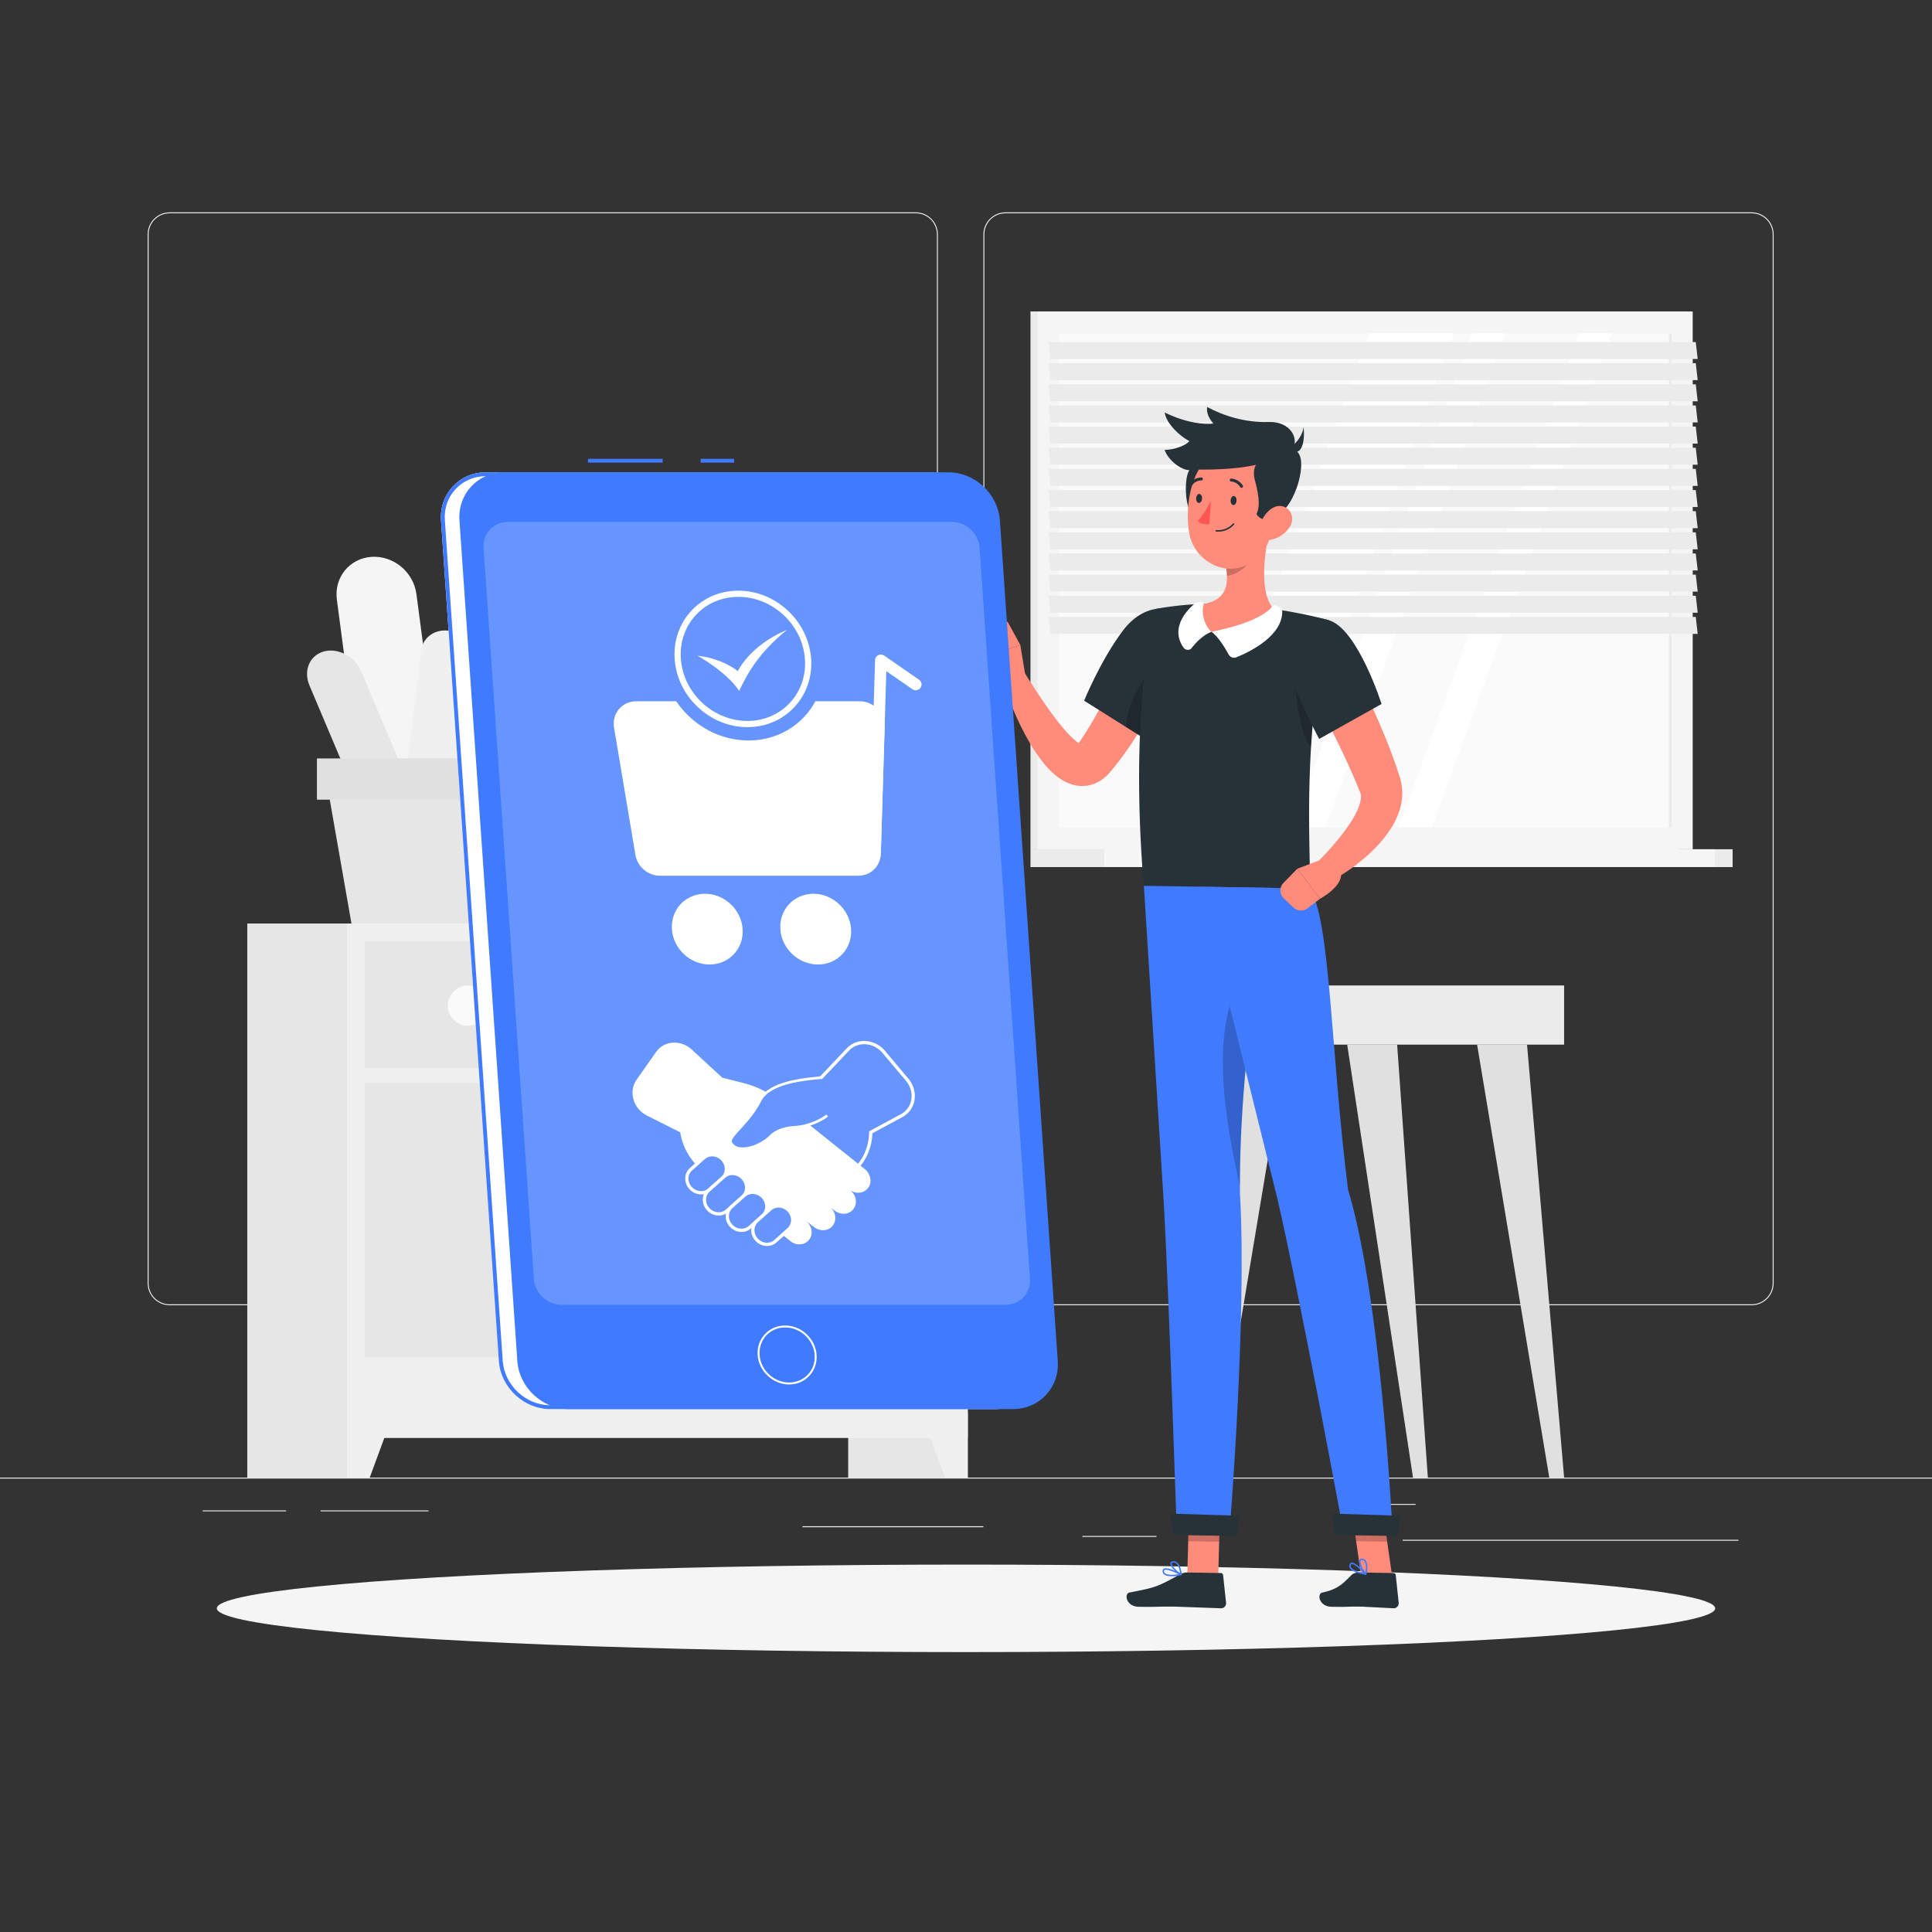 <svg xmlns="http://www.w3.org/2000/svg" viewBox="0 0 500 500" xmlns:v="https://vecta.io/nano"><rect x="0" y="0" width="500" height="500" fill="#333333" stroke="none"/><style><![CDATA[.B{opacity:.5}.C{fill:#407bff}.D{fill:#fff}.E{fill:#263238}.F{fill:#ff8b7b}.G{opacity:.2}.H{fill:#ebebeb}.I{fill:#e6e6e6}.J{fill:#f0f0f0}.K{fill:#f5f5f5}.L{fill:#fafafa}]]></style><path d="M0 382.398h500v.25H0zm363 16.096h86.901v.25H363zm-5.335-9.286h8.693v.25h-8.693zm-77.541 8.292h19.192v.25h-19.192zm-227.665-6.612h21.597v.25H52.459zm30.5 0h27.93v.25h-27.93zm124.708 4.098h46.838v.25h-46.838zm29.347-57.186H43.915c-3.147 0-5.708-2.561-5.708-5.708V60.66c0-3.147 2.561-5.708 5.708-5.708h193.099c3.146 0 5.707 2.561 5.707 5.708v271.432c0 3.147-2.561 5.708-5.707 5.708zM43.915 55.203c-3.01 0-5.458 2.448-5.458 5.458v271.432c0 3.01 2.448 5.458 5.458 5.458h193.099c3.009 0 5.457-2.448 5.457-5.458V60.66c0-3.009-2.448-5.458-5.457-5.458H43.915zM453.31 337.8H260.212c-3.147 0-5.707-2.561-5.707-5.708V60.66c0-3.147 2.561-5.708 5.707-5.708H453.31c3.148 0 5.708 2.561 5.708 5.708v271.432c.001 3.147-2.56 5.708-5.708 5.708zM260.212 55.203c-3.009 0-5.457 2.448-5.457 5.458v271.432c0 3.01 2.448 5.458 5.457 5.458H453.31c3.01 0 5.458-2.448 5.458-5.458V60.66c0-3.009-2.448-5.458-5.458-5.458H260.212z" class="H"/><path d="M219.513 239.003h30.939v143.395h-30.939z" class="I"/><path d="M244.576 382.398h5.876v-16.715h-12.038z" class="J"/><path d="M63.995 239.003h30.939v143.395H63.995z" class="I"/><path d="M89.806 239.003h160.646v133.138H89.806z" class="J"/><path d="M245.893 243.566H94.365v32.917h151.529v-32.917h-.001zm0 36.692h-73.792v70.987h73.792v-70.987h0zm-77.736 0H94.365v70.987h73.792v-70.987h0z" class="I"/><g class="L"><use href="#B"/><use href="#B" x="26.507"/></g><path d="M95.683 382.398h-5.877v-16.715h12.038z" class="J"/><g class="L"><use href="#B" x="63.651" y="-32.527"/><use href="#B" x="-35.764" y="-32.527"/></g><path d="M266.684 80.601H434.18V219.79H266.684z" class="H"/><path d="M268.503 80.601h169.57V219.79h-169.57z" class="K"/><path d="M266.684 219.79h181.719v4.612H266.684z" class="H"/><path d="M285.794 219.79h158.001v4.612H285.794z" class="K"/><path d="M432.622 86.3v127.79H273.955V86.3z" class="L"/><path d="M307.776 214.09L354.319 86.3h21.971l-46.543 127.79zm26.691 0L381.01 86.3h8.566l-46.544 127.79zm27.554 0L408.565 86.3h8.565l-46.543 127.79z" class="D"/><g class="H"><path d="M432.622 86.3v127.79h-.692V86.3z"/><use href="#C" class="B"/><use href="#C" y="5.473" class="B"/><use href="#C" y="10.946" class="B"/><use href="#C" y="16.419" class="B"/><use href="#C" y="21.891" class="B"/><use href="#C" y="27.364" class="B"/><use href="#C" y="32.837" class="B"/><use href="#C" y="38.31" class="B"/><use href="#C" y="43.782" class="B"/><use href="#C" y="49.255" class="B"/><use href="#C" y="54.728" class="B"/><use href="#C" y="60.201" class="B"/><use href="#C" y="65.673" class="B"/><use href="#C" y="71.146" class="B"/><path d="M404.793 270.349h-94.257v-15.311h94.257z"/></g><path d="M310.538 382.398l9.595-112.048h12.925l-18.679 112.048zm94.255 0l-9.595-112.048h-12.925l18.679 112.048zm-35.267 0l-7.948-112.048h-12.925l17.032 112.048z" fill="#e0e0e0"/><path d="M105.512 215.229h0c5.685-.403 9.68-5.359 8.925-11.068l-6.673-50.437c-.755-5.709-5.976-10.011-11.66-9.607h0c-5.685.403-9.68 5.359-8.925 11.068l6.673 50.437c.755 5.709 5.975 10.01 11.66 9.607z" class="K"/><path d="M111.347 211.507h0c4.005 1.001 7.619-1.318 8.073-5.181l4.01-34.123c.454-3.863-2.424-7.806-6.429-8.807h0c-4.005-1.001-7.619 1.318-8.073 5.181l-4.01 34.123c-.454 3.863 2.425 7.806 6.429 8.807z" class="J"/><g class="I"><path d="M104.168 216.703h0c-3.699 1.001-8.021-1.318-9.654-5.181L80.09 177.399c-1.633-3.863.042-7.806 3.741-8.807h0c3.699-1.001 8.021 1.318 9.654 5.181l14.424 34.123c1.633 3.862-.042 7.806-3.741 8.807z"/><path d="M90.958 239.003h31.404l6.549-37.384H84.409z"/></g><path d="M131.297 206.955H82.022v-10.671h49.275z" fill="#e0e0e0"/><ellipse cx="250" cy="416.238" rx="193.889" ry="11.323" class="K"/><path d="M315.276 408.013l-8.01-.126.5-18.619 8.01.125z" class="F"/><path d="M307.172 406.959l8.751.137c.328.005.585.237.619.559l.762 7.159a1.31 1.31 0 0 1-1.317 1.409l-11.658-.423c-4.639-.073-4.188.118-9.628.032-3.29-.052-3.82-3.397-2.408-3.677 6.427-1.275 7.075-1.342 12.877-4.602.63-.354 1.31-.605 2.002-.594z" class="E"/><path d="M305.202 168.578l-3.539 8.104-4.019 7.813c-2.874 5.136-6.035 10.168-10.025 14.928l-.415.497c-.227.252-.428.489-.69.739-.511.493-1.086.985-1.813 1.424-.694.443-1.556.809-2.437 1.051-.893.221-1.837.324-2.69.258-1.754-.103-3.088-.665-4.162-1.229-1.073-.581-1.906-1.219-2.64-1.854-1.454-1.272-2.543-2.571-3.511-3.875a46.47 46.47 0 0 1-2.604-3.917c-3.091-5.274-5.311-10.599-7.169-16.225l5.506-2.452c1.444 2.297 2.932 4.689 4.485 6.942 1.537 2.272 3.106 4.498 4.756 6.537.817 1.021 1.648 2.001 2.496 2.871s1.709 1.639 2.452 2.154c.367.252.706.424.899.477s.224-.016-.108-.084c-.312-.071-.887.077-1.103.198-.122.07-.166.085-.176.08-.007.005.007-.042.017-.053l.236-.342c1.49-2.072 2.857-4.356 4.213-6.649 1.329-2.322 2.594-4.721 3.835-7.14l3.574-7.38c1.17-2.452 2.294-5.041 3.347-7.422l11.285 4.549z" class="F"/><path d="M308.341 163.796c2.444 7.363-12.031 27.435-12.031 27.435l-15.737-9.885s4.127-10.242 9.961-18.051c5.99-8.018 15.125-7.579 17.807.501z" class="E"/><path d="M299.304 172.44c-3.109 1.35-8.476 11.782-7.779 15.79l4.781 3s5.577-7.73 9.218-15.36c-2.145-2.26-4.577-4.14-6.22-3.43z" class="G"/><g class="F"><path d="M265.547 175.999l-1.489-9.076-8.637 2.988s.216 7.137 6.016 8.449l4.11-2.361z"/><path d="M258.209 160.807l-3.298 2.728a1.85 1.85 0 0 0-.616 1.875l1.126 4.501 8.637-2.988-3.046-5.577a1.85 1.85 0 0 0-2.803-.539z"/></g><path d="M307.767 389.273l-.259 9.597 8.013.126.259-9.597z" class="G"/><path d="M343.998 160.54c-7.49 30.49-4.52 62.853-5.052 69.402l-42.936-.696c-3.938-47.094 3.002-71.645 3.002-71.645s2.733-.535 6.462-.919a75.58 75.58 0 0 1 3.748-.295 54.95 54.95 0 0 1 2.216-.082c4.841-.079 12.78.69 18.255 1.356 1.146.142 2.315.313 3.445.497l3.05.56a117.31 117.31 0 0 1 7.81 1.822z" class="E"/><path d="M335.359 173.62c-.658 2.95.732 16.41 3.938 19.73.257-4.31.646-8.81 1.212-13.41l-5.15-6.32z" class="G"/><path d="M328.628 137.032c-1.365 5.771-2.906 16.415 1.06 20.627-3.307 2.927-7.613 6.273-14.595 5.999s-5.589-4.965-3.656-7.353c6.605-1.074 6.613-5.931 5.639-10.566l11.552-8.707z" class="F"/><g class="D"><path d="M329.306 156.884c-.749 1.063-3.904 4.245-15.762 6.623 1.731 1.238 3.523 4.215 4.446 5.896.382.696 1.22 1.008 1.936.72 3.407-1.372 12.294-5.6 11.909-12.265-.013-.219-.141-.43-.335-.54-.533-.301-1.108-.519-1.5-.65-.261-.088-.539-.003-.694.216z"/><path d="M308.419 167.689c1.054-1.346 2.902-3.34 5.126-4.182-1.425-1.144-2.792-4.281-2.067-6.931.118-.432-.24-.868-.689-.827-.457.041-.918.14-1.137.191a.62.62 0 0 0-.236.111c-.896.689-7.081 5.76-3.157 11.514.516.759 1.615.821 2.16.124z"/></g><path d="M323.919 140.586l-6.837 5.15c.234 1.097.407 2.205.445 3.272 2.515-.175 6.052-2.658 6.412-5.251.179-1.293.17-2.549-.02-3.171z" class="G"/><path d="M309.943 134.333c-3.37-.701-3.722-10.292-2.148-12.667-2.189.028-5.606-2.722-6.384-5.25 2.389.083 5.833-1.278 6.384-2.287-2.356-1.129-5.967-4.518-6.384-7.379 5.983 2.917 10.556 3.111 12.639 2.861 0 0-2-1.944-1.639-4.278 4.361 2.333 9.958 4.083 16 3.875 5.297-.183 8.044 4.125 6.001 7.292 4.79-.125 1.457 13.417-3.126 16.292-4.333 2.291-12.134 3.458-21.343 1.541z" class="E"/><path d="M330.573 128.271c-1.006 7.893-1.193 12.568-5.466 16.339-6.428 5.674-15.985 1.314-17.361-6.742-1.238-7.251.614-18.941 8.587-21.519 7.856-2.538 15.246 4.029 14.24 11.922z" class="F"/><g class="E"><path d="M328.328 117.25s-4.958 1.917-3.583 6.958 1.167 7.292.458 8.792c.5 1.583 4.625 2.297 4.625 2.297s3.458-7.32 3.958-11.433-5.458-6.614-5.458-6.614zm3.924-1.158c1.969.359 4.868-2.926 5.114-5.595 0 0 1.227 9.674-5.114 5.595z"/><path d="M331.68 115.356c.995 4.269-9.393 6.478-22.893 6.144 0 0-.083-5.167 4-7.208s17.601-4.478 18.893 1.064z"/></g><path d="M333.823 136.316c-1.119 1.823-2.981 2.952-4.704 3.325-2.592.561-3.754-1.797-2.922-4.162.749-2.129 3.001-4.986 5.548-4.486 2.51.493 3.357 3.239 2.078 5.323z" class="F"/><path d="M320.9 308.922c-.324-40.367 8.611-79.133 8.611-79.133l-33.474-.539 5.188 82.72c1.388 25.391 3.336 84.999 3.336 84.999l13.59.207c-.002 0 4.628-56.398 2.749-88.254z" class="C"/><path d="M322.228 252c-9.54 13.06-5.25 37.63-1.34 54.99-.01-21.58 2.54-42.53 4.87-57.15l-3.53 2.16z" class="G"/><g class="E"><use href="#D"/><path d="M320.016 129.593c-.042.646-.419 1.143-.841 1.112s-.73-.58-.688-1.226.419-1.144.841-1.112.73.58.688 1.226zm-8.926-.543c-.042.646-.419 1.144-.841 1.112s-.73-.58-.688-1.226.419-1.144.841-1.112.73.58.688 1.226z"/></g><path d="M313.391 129.544s-1.713 3.615-3.447 5.292c1.073 1.151 3.049.808 3.049.808l.398-6.1z" fill="#ff5652"/><path d="M315.602 137.574c2.479-.148 3.731-1.769 3.788-1.845a.191.191 0 1 0-.304-.231c-.014.019-1.476 1.9-4.304 1.689-.105-.007-.195.071-.202.176s.073.196.177.204a6.31 6.31 0 0 0 .845.007zm5.738-11.33a.38.38 0 0 0 .291-.586c-1.157-1.767-2.913-1.795-2.987-1.795-.21-.001-.379.169-.378.379s.171.38.38.382h0c.058.001 1.427.037 2.35 1.447.078.119.211.181.344.173zm-13.181-.466c.123.007.246-.047.324-.153.99-1.347 2.358-1.292 2.416-1.288.209.011.387-.149.397-.358s-.15-.388-.358-.401c-.076-.003-1.828-.094-3.069 1.593a.38.38 0 0 0 .29.607z" class="E"/><g class="C"><path d="M305.718 407.674c.067-.022.117-.08.129-.151a.19.19 0 0 0-.098-.197c-.361-.194-3.561-1.88-4.545-1.352-.19.102-.301.275-.322.501-.035.378.08.691.341.93.867.793 3.173.513 4.47.276.009-.002.017-.004.025-.007zm-4.265-1.395c.609-.2 2.347.494 3.61 1.121-1.777.267-3.096.169-3.583-.276-.171-.156-.243-.358-.219-.615.009-.099.046-.159.123-.201.021-.011.044-.021.069-.029z"/><path d="M305.718 407.674c.017-.006.034-.014.049-.024.056-.039.087-.104.081-.171-.007-.092-.188-2.257-1.195-3.111-.307-.261-.66-.376-1.049-.342h0c-.524.045-.679.307-.717.52-.162.905 1.729 2.671 2.69 3.121.046.019.096.022.141.007zm-2.276-3.234c.05-.016.113-.029.195-.036.288-.025.54.058.77.254.662.561.926 1.859 1.019 2.491-.979-.609-2.261-1.994-2.164-2.537.006-.034.022-.12.18-.172zm.179-.226l-.004.002.004-.002z"/></g><path d="M360.29 408.013l-8.031-.126-2.65-18.619 8.031.125z" class="F"/><path d="M351.85 406.959l8.751.137c.328.005.585.237.619.559l.762 7.159a1.31 1.31 0 0 1-1.317 1.409l-8.109-.423c-4.639-.073-2.498.118-7.939.032-3.29-.052-3.816-3.382-2.408-3.677 4.458-.934 5.628-2.708 7.638-4.602.527-.495 1.311-.605 2.003-.594z" class="E"/><path d="M349.612 389.273l1.364 9.597 8.034.126-1.364-9.597z" class="G"/><path d="M348.88 307.911c-4.556-36.078-4.525-69.911-9.934-77.969l-28.372-.458 20.092 81.071c5.755 24.988 16.683 84.036 16.683 84.036l12.942.184c-.001.001-2.913-58.954-11.411-86.864z" class="C"/><use href="#D" x="41.844" class="E"/><g class="C"><path d="M353.436 407.566a.19.19 0 0 0 .148-.317c-.273-.306-2.699-2.989-3.804-2.831-.213.031-.378.155-.475.36-.163.343-.162.677.001.991.542 1.043 2.804 1.571 4.103 1.794.009.002.018.003.027.003zm-3.527-2.774c.64.021 2.034 1.27 3.005 2.292-1.76-.36-2.966-.904-3.271-1.49-.107-.206-.105-.419.005-.653.043-.09.098-.134.185-.146a.48.48 0 0 1 .076-.003z"/><path d="M353.436 407.566c.018.001.036-.001.054-.006.066-.017.117-.068.135-.133.025-.089.598-2.184-.054-3.332a1.39 1.39 0 0 0-.867-.682h0c-.507-.138-.743.056-.852.242-.463.795.707 3.102 1.455 3.855.035.035.081.055.129.056zm-1.028-3.819a.85.85 0 0 1 .195.033h0a1.01 1.01 0 0 1 .637.503c.429.755.232 2.064.101 2.69-.71-.908-1.439-2.649-1.161-3.126.018-.03.062-.105.228-.1zm.246-.15h-.005.005z"/></g><path d="M346.215 165.279c2.79 4.996 5.307 9.985 7.732 15.112 2.379 5.141 4.646 10.337 6.628 15.775.49 1.361.967 2.735 1.412 4.143l.351 1.09c.171.571.31 1.152.402 1.735.186 1.165.219 2.326.108 3.415-.22 2.189-.886 4.07-1.672 5.702-.786 1.64-1.751 3.038-2.745 4.327-1.998 2.567-4.238 4.652-6.568 6.526a46.63 46.63 0 0 1-3.595 2.623c-1.24.83-2.435 1.584-3.823 2.332l-3.502-4.905 2.711-2.853c.89-.984 1.747-1.988 2.581-2.985 1.651-2.004 3.153-4.074 4.29-6.106 1.124-2.012 1.819-4.09 1.678-5.293-.029-.298-.072-.536-.147-.737-.034-.101-.08-.192-.125-.282l-.356-.872a100.02 100.02 0 0 0-1.546-3.657c-2.137-4.896-4.56-9.796-7.008-14.675l-7.484-14.585 10.678-5.83z" class="F"/><path d="M343.996 160.541c7.41 2.294 13.547 21.648 13.547 21.648l-16.135 9.041s-4.459-8.147-7.967-17.551c-3.821-10.244 1.578-15.916 10.555-13.138z" class="E"/><g class="F"><path d="M343.33 221.928l-7.586 2.902 5.891 7.758s6.55-3.462 5.273-7.239l-3.578-3.421z"/><path d="M332.244 232.506l2.523 2.371c1.004.944 2.545 1.021 3.639.183l3.229-2.473-5.891-7.758-3.583 3.655c-1.104 1.127-1.067 2.942.083 4.022z"/></g><path d="M181.329 118.735h8.667v1h-8.667zm-29.167 0h19.333v1h-19.333z" class="C"/><path d="M257.386 364.671h-114.98c-6.844 0-12.828-5.599-13.299-12.443l-14.978-217.55c-.471-6.843 4.743-12.443 11.586-12.443h114.979c6.843 0 12.828 5.599 13.299 12.443l14.978 217.55c.472 6.844-4.742 12.443-11.585 12.443z" class="D"/><g class="C"><path d="M240.695 123.235c6.346 0 11.865 5.164 12.302 11.511l14.978 217.55c.209 3.036-.783 5.894-2.793 8.047-2.003 2.145-4.771 3.327-7.795 3.327H142.406c-6.346 0-11.865-5.164-12.302-11.511l-14.978-217.55c-.209-3.036.783-5.894 2.793-8.047 2.003-2.146 4.771-3.327 7.795-3.327h114.981m0-1h-114.98c-6.843 0-12.057 5.599-11.586 12.443l14.978 217.55c.471 6.844 6.456 12.443 13.299 12.443h114.979c6.843 0 12.057-5.599 11.586-12.443l-14.978-217.55c-.47-6.843-6.455-12.443-13.298-12.443h0z"/><path d="M262.163 364.671H147.184c-6.844 0-12.828-5.599-13.299-12.443l-14.978-217.55c-.471-6.843 4.743-12.443 11.586-12.443h114.979c6.844 0 12.828 5.599 13.299 12.443l14.978 217.55c.471 6.844-4.742 12.443-11.586 12.443z"/></g><g class="D"><path d="M222.151 225.141h-51.354c-2.37 0-4.477-1.797-4.873-4.155l-5.53-32.941c-.455-2.712 1.513-5.064 4.238-5.064h57.877c2.725 0 5.017 2.352 4.936 5.064l-.994 32.941c-.07 2.358-1.93 4.155-4.3 4.155z"/><path d="M222.151 226.641h-51.354c-3.104 0-5.835-2.324-6.353-5.407l-5.53-32.94c-.291-1.737.173-3.48 1.275-4.783 1.091-1.289 2.71-2.028 4.443-2.028h57.877c1.707 0 3.385.721 4.606 1.979 1.214 1.251 1.881 2.938 1.83 4.63l-.994 32.941c-.095 3.144-2.642 5.608-5.8 5.608zm-57.518-42.16c-.861 0-1.625.344-2.153.967-.539.637-.754 1.471-.606 2.349l5.53 32.94c.273 1.628 1.764 2.903 3.394 2.903h51.354c1.551 0 2.755-1.161 2.801-2.7l.994-32.94c.027-.886-.332-1.778-.984-2.451-.658-.678-1.552-1.067-2.452-1.067h-57.878z"/><path d="M226.453 222.485c-.016 0-.031 0-.046-.001a1.5 1.5 0 0 1-1.454-1.544l1.511-50.089a1.5 1.5 0 0 1 2.353-1.189l9.018 6.239a1.5 1.5 0 1 1-1.707 2.467l-6.749-4.669-1.428 47.33a1.5 1.5 0 0 1-1.498 1.456z"/><ellipse transform="matrix(.695 -.719 .719 .695 -117.074 205.018)" cx="183.042" cy="240.461" rx="8.212" ry="8.798"/><path d="M183.627 249.615c-5.023 0-9.392-4.087-9.738-9.109-.169-2.457.632-4.769 2.257-6.509 1.62-1.734 3.861-2.691 6.311-2.691 5.023 0 9.392 4.087 9.737 9.109.169 2.457-.632 4.769-2.257 6.509-1.619 1.735-3.86 2.691-6.31 2.691zm-1.17-17c-2.083 0-3.985.808-5.355 2.274-1.374 1.473-2.052 3.436-1.908 5.526.3 4.352 4.082 7.891 8.433 7.891 2.084 0 3.985-.808 5.354-2.274 1.374-1.473 2.052-3.434 1.908-5.526-.299-4.352-4.082-7.891-8.432-7.891z"/><ellipse transform="matrix(.695 -.719 .719 .695 -108.51 225.201)" cx="211.106" cy="240.461" rx="8.212" ry="8.798"/><path d="M211.691 249.615c-5.023 0-9.392-4.087-9.737-9.109-.169-2.457.632-4.769 2.257-6.509 1.619-1.734 3.86-2.691 6.31-2.691 5.023 0 9.392 4.087 9.738 9.109.169 2.457-.632 4.769-2.257 6.509-1.62 1.735-3.861 2.691-6.311 2.691zm-1.17-17c-2.084 0-3.985.808-5.354 2.274-1.374 1.473-2.052 3.435-1.908 5.526.3 4.352 4.083 7.891 8.433 7.891 2.083 0 3.985-.808 5.355-2.274 1.374-1.473 2.052-3.436 1.908-5.526-.301-4.352-4.083-7.891-8.434-7.891z"/></g><ellipse transform="matrix(.695 -.719 .719 .695 -63.965 190.307)" cx="192.259" cy="170.524" rx="20.333" ry="21.782" class="C"/><path d="M193.42 188.183c-9.708 0-18.149-7.896-18.817-17.604-.326-4.734 1.217-9.186 4.344-12.536 3.117-3.338 7.433-5.177 12.152-5.177 9.708 0 18.149 7.896 18.817 17.604h0c.326 4.734-1.217 9.186-4.344 12.536-3.117 3.338-7.433 5.177-12.152 5.177zm-2.321-33.715c-4.271 0-8.17 1.658-10.981 4.669-2.821 3.021-4.211 7.046-3.917 11.333.612 8.884 8.336 16.111 17.219 16.111 4.27 0 8.17-1.658 10.981-4.669 2.821-3.021 4.211-7.046 3.917-11.333h0c-.612-8.884-8.337-16.111-17.219-16.111zM180.503 169.7s7.367 3.979 10.809 9.104c1.862-4 4.696-9.564 12.37-15.815-9.734 4.123-12.724 10.685-12.724 10.685s-3.988-3.3-10.455-3.974zm23.714 188.595c-4.197 0-7.847-3.414-8.135-7.61-.141-2.044.525-3.966 1.874-5.411s3.208-2.234 5.246-2.234c4.197 0 7.847 3.414 8.135 7.61h0c.141 2.044-.525 3.966-1.874 5.411s-3.209 2.234-5.246 2.234zm-1.016-14.756c-1.897 0-3.631.737-4.88 2.075-1.253 1.343-1.871 3.132-1.74 5.035.271 3.94 3.697 7.145 7.636 7.145 1.897 0 3.63-.737 4.88-2.076s1.872-3.131 1.741-5.034h0c-.272-3.94-3.697-7.145-7.637-7.145z" class="D"/><path d="M212.519 278.901l-10.259 2.683-22.182 19.911 22.09 18.405 18.73-16.866c2.784-2.53 4.384-6.119 4.457-9.997h0l8.015-4.328c3.299-1.781 3.971-6.224 1.403-9.277l-6.053-7.197c-2.472-2.939-6.82-3.233-9.287-.629l-6.914 7.295z" class="C"/><g class="D"><path d="M202.178 320.459l-22.746-18.952 22.72-20.331 10.143-2.652 6.829-7.208c1.217-1.284 2.892-1.967 4.722-1.907 1.986.059 3.879.99 5.195 2.556l6.054 7.197c1.365 1.623 1.931 3.697 1.552 5.69-.346 1.818-1.468 3.36-3.077 4.229l-7.8 4.212c-.136 3.922-1.76 7.484-4.588 10.054l-19.004 17.112zm-21.455-18.976l21.434 17.858 18.459-16.621c2.712-2.465 4.246-5.906 4.317-9.69l.004-.246 8.232-4.445a5.16 5.16 0 0 0 2.649-3.646c.332-1.742-.167-3.561-1.369-4.989l-6.054-7.197c-1.161-1.381-2.828-2.203-4.574-2.255-1.568-.064-3.035.536-4.084 1.643l-6.995 7.384-10.278 2.688-21.741 19.516z"/><path d="M223.764 302.518l-1.289-1.023-20.738-16.567c-2.755-2.201-5.931-3.785-9.292-4.633l-5.523-1.394-7.917-7.295c-2.826-2.604-7.133-2.31-9.2.629l-5.063 7.197c-2.148 3.053-.864 7.496 2.68 9.277l8.611 4.328h0c.606 3.878 2.701 7.467 5.833 9.997l21.053 16.866.01-.01 1.676 1.348c1.548 1.228 3.755 1.043 4.88-.514 1.065-1.474.567-3.645-.956-4.853l2.08 1.649c1.314 1.043 3.154 1.183 4.382.206 1.702-1.355 1.552-3.978-.22-5.384l1.162.923c1.315 1.043 3.155 1.184 4.383.206 1.702-1.355 1.551-3.978-.22-5.383l-.256-.204c1.548 1.228 3.755 1.043 4.88-.514 1.064-1.473.567-3.644-.956-4.852z"/></g><path d="M214.076 288.703s-3.085 2.543-8.128 3.025c0 0-4.212.035-6.438 2.281-2.969 2.995-8.965 4.75-10.396 1.653-.722-1.564 4.691-5.081 7.525-10.753 1.988-3.98 8.364-5.387 15.881-6.008" class="C"/><path d="M192.194 297.63a5.49 5.49 0 0 1-.951-.078c-1.162-.204-2.004-.809-2.438-1.747-.449-.972.683-2.219 2.395-4.107 1.654-1.823 3.712-4.093 5.135-6.94 2.245-4.494 9.814-5.671 16.157-6.194l.056.678c-6.165.509-13.511 1.63-15.604 5.821-1.464 2.931-3.557 5.238-5.239 7.093-1.364 1.504-2.541 2.802-2.281 3.365.34.737.992 1.195 1.938 1.362 2.26.4 5.81-.997 7.907-3.112 2.299-2.319 6.499-2.381 6.677-2.382 4.841-.465 7.884-2.924 7.915-2.948l.433.525c-.129.106-3.223 2.614-8.312 3.102-.07.002-4.129.064-6.229 2.182-2.001 2.015-5.134 3.38-7.559 3.38z" class="D"/><path d="M183.592 307.885l3.34-2.974c1.495-1.331 1.385-3.753-.234-5.157h0c-1.351-1.172-3.297-1.217-4.545-.107l-3.34 2.974c-1.495 1.331-1.385 3.753.234 5.157h0c1.351 1.172 3.298 1.218 4.545.107z" class="C"/><path d="M181.44 309.107c-.937 0-1.894-.338-2.669-1.01-.904-.784-1.426-1.898-1.434-3.057-.007-1.071.418-2.043 1.196-2.735l3.339-2.974c1.401-1.249 3.596-1.204 5.102.103.904.783 1.426 1.896 1.434 3.056.007 1.07-.417 2.042-1.195 2.735l-3.34 2.975c-.681.607-1.548.907-2.433.907zm2.865-9.839c-.684 0-1.35.23-1.872.695l-3.339 2.974a2.74 2.74 0 0 0-.913 2.099c.006.916.422 1.8 1.143 2.424 1.188 1.031 2.902 1.077 3.988.11l3.34-2.975c.594-.529.918-1.274.913-2.099-.006-.916-.423-1.799-1.143-2.423-.618-.536-1.378-.805-2.117-.805z" class="D"/><path d="M188.143 313.351l4.037-3.595c1.422-1.266 1.403-3.54-.042-4.979h0c-1.339-1.333-3.419-1.458-4.737-.285l-4.037 3.595c-1.495 1.331-1.385 3.753.234 5.157h0c1.351 1.173 3.297 1.218 4.545.107z" class="C"/><path d="M185.99 314.574c-.937 0-1.894-.338-2.669-1.01-.904-.784-1.426-1.899-1.434-3.057-.007-1.071.418-2.043 1.196-2.735l4.037-3.595c1.483-1.32 3.818-1.188 5.315.302a4.09 4.09 0 0 1 1.219 2.988c-.028 1.018-.452 1.943-1.194 2.604l-4.037 3.595c-.68.606-1.548.908-2.433.908zm3.562-10.463c-.681 0-1.346.229-1.871.697l-4.037 3.595c-.594.528-.919 1.274-.913 2.099.006.916.422 1.8 1.143 2.424 1.188 1.029 2.902 1.077 3.988.11l4.037-3.595c.566-.504.89-1.214.912-1.997.024-.866-.33-1.729-.971-2.367s-1.476-.966-2.288-.966z" class="D"/><path d="M194.054 317.607l3.34-2.974c1.495-1.331 1.385-3.753-.234-5.157h0c-1.351-1.172-3.297-1.217-4.545-.107l-3.34 2.974c-1.495 1.331-1.385 3.753.234 5.157h0c1.351 1.172 3.298 1.217 4.545.107z" class="C"/><path d="M191.902 318.829c-.937 0-1.894-.338-2.669-1.01-.904-.784-1.426-1.897-1.434-3.056-.007-1.071.417-2.043 1.195-2.736l3.34-2.974c1.402-1.249 3.596-1.203 5.102.103.904.784 1.426 1.897 1.434 3.056.007 1.071-.417 2.043-1.195 2.736l-3.34 2.974c-.681.606-1.548.907-2.433.907zm2.865-9.84c-.684 0-1.35.23-1.872.695l-3.34 2.974c-.594.529-.918 1.275-.913 2.1.006.915.423 1.799 1.143 2.423 1.188 1.031 2.902 1.077 3.988.11l3.34-2.974c.594-.529.918-1.275.913-2.1-.006-.915-.423-1.799-1.143-2.423-.617-.535-1.377-.805-2.116-.805z" class="D"/><path d="M200.665 321.239l3.456-3.126c1.522-1.376 1.334-3.877-.393-5.233h0c-1.344-1.055-3.187-1.05-4.38.012l-3.463 3.084c-1.495 1.331-1.385 3.753.234 5.157h0c1.352 1.171 3.298 1.217 4.546.106z" class="C"/><path d="M198.513 322.461c-.937 0-1.894-.338-2.669-1.01-.904-.783-1.426-1.897-1.434-3.056-.007-1.07.417-2.042 1.195-2.735l3.463-3.084c1.347-1.196 3.415-1.209 4.921-.028.965.757 1.542 1.874 1.584 3.064.038 1.083-.388 2.108-1.168 2.814l-3.459 3.127c-.681.607-1.549.908-2.433.908zm2.978-9.947c-.68 0-1.342.231-1.861.693l-3.463 3.084c-.594.529-.918 1.274-.913 2.099.006.916.423 1.799 1.143 2.423 1.188 1.032 2.901 1.077 3.987.111l3.455-3.124c.604-.546.92-1.313.891-2.157-.033-.941-.493-1.827-1.261-2.431-.595-.466-1.296-.698-1.978-.698z" class="D"/><g class="D G"><path d="M145.307 337.411c-3.553 0-6.642-2.89-6.887-6.442l-13.026-189.203c-.245-3.553 2.447-6.443 6-6.443h114.98c3.553 0 6.641 2.891 6.886 6.443l13.026 189.203c.245 3.553-2.446 6.442-5.999 6.442h-114.98z"/><path d="M260.287 337.661h-114.98c-3.682 0-6.883-2.994-7.136-6.675l-13.026-189.204c-.123-1.791.462-3.477 1.647-4.747s2.816-1.964 4.602-1.964h114.98c3.681 0 6.882 2.995 7.135 6.676l13.026 189.204c.123 1.791-.462 3.477-1.647 4.747s-2.816 1.963-4.601 1.963zm-128.893-202.09c-1.645 0-3.15.641-4.236 1.805s-1.628 2.721-1.514 4.371l13.026 189.204c.236 3.425 3.213 6.21 6.637 6.21h114.979c1.646 0 3.15-.641 4.236-1.804 1.09-1.168 1.627-2.721 1.514-4.371L253.01 141.782c-.236-3.425-3.213-6.211-6.636-6.211h-114.98z"/></g><defs ><path id="B" d="M151.652 292.79c0 2.885 2.339 5.224 5.224 5.224s5.224-2.339 5.224-5.224-2.339-5.224-5.224-5.224-5.224 2.339-5.224 5.224z"/><path id="C" d="M439.363 92.905H271.867l-.502-4.39h167.496z"/><path id="D" d="M303.716 397.259l16.155.254.912-5.233-18.01-.559z"/></defs></svg>